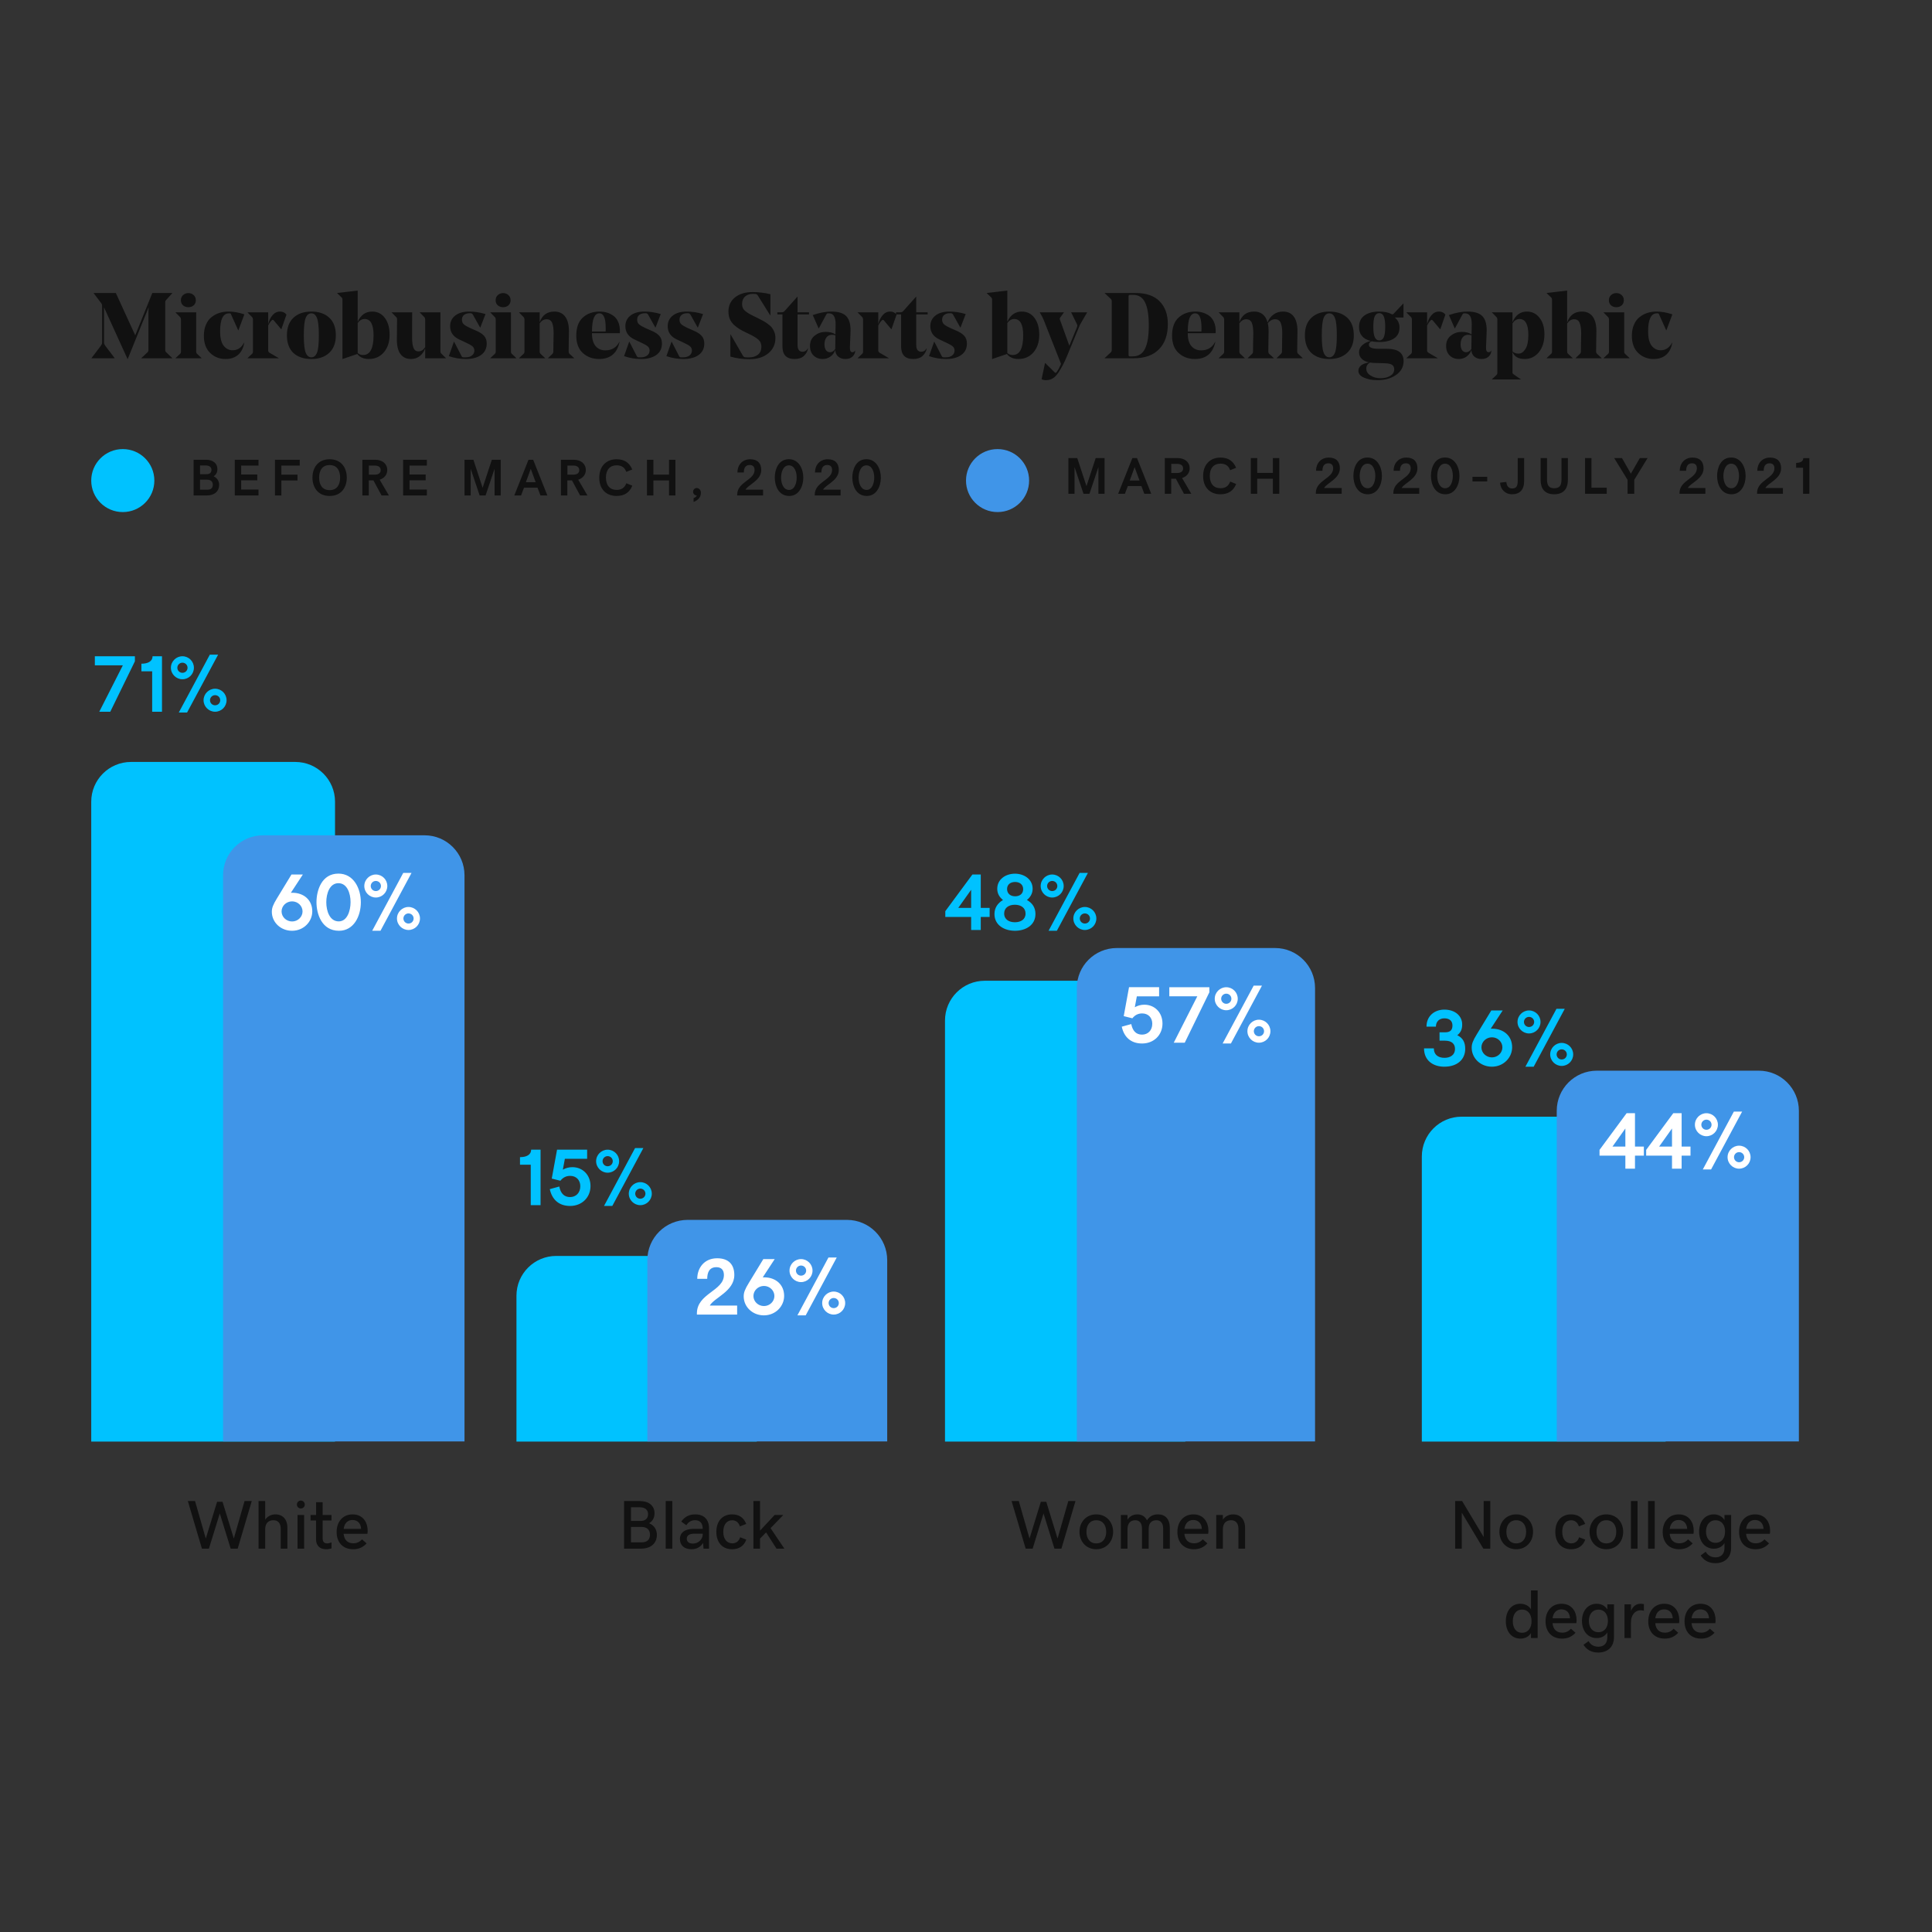 <?xml version="1.0" encoding="UTF-8"?> <svg xmlns="http://www.w3.org/2000/svg" width="735" height="735" viewBox="0 0 735 735" fill="none"><rect x="0" y="0" width="735" height="735" fill="#333333" stroke="none"/><path d="M196.479 548.434L196.479 492.937C196.479 484.578 203.255 477.801 211.614 477.801L272.785 477.801C281.144 477.801 287.92 484.578 287.92 492.937L287.92 548.434L196.479 548.434Z" fill="#00C2FF"></path><path d="M34.709 548.434L34.709 305.004C34.709 296.645 41.485 289.869 49.844 289.869L112.322 289.869C120.681 289.869 127.457 296.645 127.457 305.004L127.457 548.434L34.709 548.434Z" fill="#00C2FF"></path><path d="M359.509 548.434L359.509 388.25C359.509 379.891 366.285 373.114 374.644 373.114L435.815 373.114C444.174 373.114 450.951 379.89 450.951 388.25L450.951 548.434L359.509 548.434Z" fill="#00C2FF"></path><path d="M540.913 548.434L540.913 439.963C540.913 431.603 547.689 424.827 556.049 424.827L618.526 424.827C626.885 424.827 633.661 431.603 633.661 439.963L633.661 548.434L540.913 548.434Z" fill="#00C2FF"></path><path d="M71.463 571.052L76.815 589.155H79.478L83.613 575.763L87.761 589.155H90.424L95.776 571.052H93.036L88.952 585.314L84.663 571.346H82.589L78.287 585.314L74.203 571.052H71.463ZM98.362 571.052V589.155H100.885V581.819C100.885 579.515 102.088 578.35 104.034 578.35C105.711 578.35 106.8 579.438 106.8 581.589V589.155H109.335V581.269C109.335 577.953 107.542 576.122 104.764 576.122C103.189 576.122 101.768 576.852 100.885 578.132V571.052H98.362ZM114.456 573.881C115.288 573.881 115.954 573.215 115.954 572.383C115.954 571.564 115.288 570.873 114.456 570.873C113.611 570.873 112.945 571.564 112.945 572.383C112.945 573.215 113.611 573.881 114.456 573.881ZM113.188 576.352V589.155H115.711V576.352H113.188ZM124.071 589.386C124.865 589.386 125.697 589.219 126.119 589.053V586.761C125.684 586.953 125.057 587.158 124.455 587.158C123.405 587.158 122.739 586.659 122.739 585.174V578.439H126.107V576.352H122.739V571.5H120.256V576.352H118.143V578.439H120.23V585.545C120.23 587.977 121.626 589.386 124.071 589.386ZM134.339 589.386C136.451 589.386 138.052 588.682 139.473 587.158L137.719 585.622C136.733 586.697 135.722 587.12 134.39 587.12C132.367 587.12 130.972 585.993 130.716 583.509H139.767C139.844 583.151 139.87 582.779 139.87 582.331C139.87 579.323 138.218 576.122 134.134 576.122C130.511 576.122 128.065 578.823 128.065 582.805C128.065 586.774 130.434 589.386 134.339 589.386ZM134.096 578.26C136.055 578.26 137.284 579.566 137.373 581.653H130.741C131.036 579.374 132.354 578.26 134.096 578.26Z" fill="#111111"></path><path d="M237.418 571.052V589.155H243.87C247.647 589.155 249.901 587.094 249.901 583.906C249.901 581.87 248.812 580.244 246.93 579.502C248.313 578.67 249.004 577.389 249.004 575.699C249.004 572.767 246.789 571.052 243.409 571.052H237.418ZM243.755 578.618H240.055V573.42H243.358C245.432 573.42 246.546 574.432 246.546 576.007C246.546 577.722 245.458 578.618 243.755 578.618ZM244.024 586.774H240.055V580.897H244.126C246.085 580.897 247.276 582.011 247.276 583.804C247.276 585.788 246.137 586.774 244.024 586.774ZM253.255 589.155H255.777V571.052H253.255V589.155ZM258.671 585.506C258.671 587.926 260.348 589.386 263.088 589.386C265.008 589.386 266.481 588.566 267.479 587.004L267.646 589.155H269.745V581.448C269.745 578.068 267.838 576.122 264.509 576.122C262.217 576.122 260.527 576.98 259.17 578.862L261.116 580.257C261.871 579.015 262.998 578.337 264.406 578.337C266.237 578.337 267.338 579.361 267.338 581.627H263.946C260.489 581.627 258.671 583.087 258.671 585.506ZM263.6 587.235C262.076 587.235 261.27 586.505 261.27 585.391C261.27 584.239 262.14 583.471 264.048 583.471H267.338V583.791C267.338 585.455 265.815 587.235 263.6 587.235ZM278.503 589.386C281.217 589.386 283.086 588.08 283.918 585.711L281.575 584.828C281.153 586.262 280.065 587.145 278.631 587.145C276.441 587.145 275.161 585.404 275.161 582.741C275.161 579.886 276.595 578.362 278.541 578.362C279.975 578.362 281.025 579.207 281.486 580.692L283.893 579.758C282.932 577.3 281.089 576.122 278.528 576.122C274.803 576.122 272.524 578.759 272.524 582.767C272.524 586.735 274.751 589.386 278.503 589.386ZM298.002 576.352H294.698L289.142 582.306V571.052H286.62V589.155H289.142V585.353L291.447 582.971L295.403 589.155H298.399L293.149 581.358L298.002 576.352Z" fill="#111111"></path><path d="M384.844 571.052L390.196 589.155H392.859L396.994 575.763L401.143 589.155H403.806L409.157 571.052H406.417L402.333 585.314L398.044 571.346H395.97L391.668 585.314L387.584 571.052H384.844ZM423.471 582.754C423.471 579.041 420.898 576.122 417.07 576.122C413.241 576.122 410.668 579.041 410.668 582.754C410.668 586.467 413.241 589.386 417.07 589.386C420.898 589.386 423.471 586.467 423.471 582.754ZM420.834 582.754C420.834 585.186 419.605 587.158 417.07 587.158C414.535 587.158 413.318 585.186 413.318 582.754C413.318 580.321 414.547 578.35 417.07 578.35C419.605 578.35 420.834 580.321 420.834 582.754ZM426.416 576.352V589.155H428.938V581.819C428.938 579.515 430.065 578.35 431.883 578.35C433.521 578.35 434.456 579.438 434.456 581.589V589.155H436.991V581.653C436.991 579.348 438.182 578.35 439.936 578.35C441.562 578.35 442.509 579.438 442.509 581.589V589.155H445.044V581.269C445.044 577.901 443.303 576.122 440.538 576.122C438.719 576.122 437.375 576.788 436.351 578.388C435.634 576.916 434.341 576.122 432.702 576.122C431.114 576.122 429.796 576.826 428.938 578.132V576.352H426.416ZM454.198 589.386C456.311 589.386 457.911 588.682 459.332 587.158L457.578 585.622C456.593 586.697 455.581 587.12 454.25 587.12C452.227 587.12 450.831 585.993 450.575 583.509H459.627C459.704 583.151 459.729 582.779 459.729 582.331C459.729 579.323 458.078 576.122 453.994 576.122C450.37 576.122 447.925 578.823 447.925 582.805C447.925 586.774 450.293 589.386 454.198 589.386ZM453.955 578.26C455.914 578.26 457.143 579.566 457.233 581.653H450.601C450.895 579.374 452.214 578.26 453.955 578.26ZM462.7 576.352V589.155H465.222V581.819C465.222 579.515 466.425 578.35 468.371 578.35C470.049 578.35 471.137 579.438 471.137 581.589V589.155H473.672V581.269C473.672 577.953 471.879 576.122 469.101 576.122C467.526 576.122 466.105 576.852 465.222 578.132V576.352H462.7Z" fill="#111111"></path><path d="M553.591 571.052V589.155H556.113V575.469L564.32 589.155H566.957V571.052H564.435V584.725L556.241 571.052H553.591ZM583.23 582.754C583.23 579.041 580.657 576.122 576.829 576.122C573 576.122 570.427 579.041 570.427 582.754C570.427 586.467 573 589.386 576.829 589.386C580.657 589.386 583.23 586.467 583.23 582.754ZM580.593 582.754C580.593 585.186 579.364 587.158 576.829 587.158C574.294 587.158 573.077 585.186 573.077 582.754C573.077 580.321 574.306 578.35 576.829 578.35C579.364 578.35 580.593 580.321 580.593 582.754ZM597.672 589.386C600.386 589.386 602.255 588.08 603.088 585.711L600.745 584.828C600.322 586.262 599.234 587.145 597.8 587.145C595.611 587.145 594.33 585.404 594.33 582.741C594.33 579.886 595.764 578.362 597.71 578.362C599.144 578.362 600.194 579.207 600.655 580.692L603.062 579.758C602.102 577.3 600.258 576.122 597.698 576.122C593.972 576.122 591.693 578.759 591.693 582.767C591.693 586.735 593.921 589.386 597.672 589.386ZM617.517 582.754C617.517 579.041 614.943 576.122 611.115 576.122C607.287 576.122 604.714 579.041 604.714 582.754C604.714 586.467 607.287 589.386 611.115 589.386C614.943 589.386 617.517 586.467 617.517 582.754ZM614.879 582.754C614.879 585.186 613.65 587.158 611.115 587.158C608.58 587.158 607.364 585.186 607.364 582.754C607.364 580.321 608.593 578.35 611.115 578.35C613.65 578.35 614.879 580.321 614.879 582.754ZM620.461 589.155H622.984V571.052H620.461V589.155ZM626.991 589.155H629.513V571.052H626.991V589.155ZM638.821 589.386C640.933 589.386 642.534 588.682 643.955 587.158L642.201 585.622C641.215 586.697 640.204 587.12 638.872 587.12C636.849 587.12 635.454 585.993 635.198 583.509H644.249C644.326 583.151 644.352 582.779 644.352 582.331C644.352 579.323 642.7 576.122 638.616 576.122C634.993 576.122 632.547 578.823 632.547 582.805C632.547 586.774 634.916 589.386 638.821 589.386ZM638.578 578.26C640.537 578.26 641.766 579.566 641.855 581.653H635.223C635.518 579.374 636.836 578.26 638.578 578.26ZM656.054 588.835C656.054 591.204 654.735 592.471 652.648 592.471C650.792 592.471 649.499 591.498 648.923 590.333L646.989 591.741C648.065 593.444 649.844 594.686 652.597 594.686C656.31 594.686 658.576 592.42 658.576 588.835L658.589 576.352H656.054V578.285C655.209 576.852 653.634 576.122 652.008 576.122C648.551 576.122 646.4 578.951 646.4 582.651C646.4 586.377 648.551 589.181 652.047 589.181C653.685 589.181 655.209 588.451 656.054 587.043V588.835ZM652.661 586.94C650.305 586.94 649.025 585.058 649.025 582.651C649.025 580.257 650.305 578.362 652.661 578.362C655.03 578.362 656.272 580.232 656.272 582.651C656.272 585.084 655.03 586.94 652.661 586.94ZM667.884 589.386C669.996 589.386 671.597 588.682 673.018 587.158L671.264 585.622C670.278 586.697 669.267 587.12 667.935 587.12C665.912 587.12 664.517 585.993 664.261 583.509H673.312C673.389 583.151 673.415 582.779 673.415 582.331C673.415 579.323 671.763 576.122 667.679 576.122C664.056 576.122 661.61 578.823 661.61 582.805C661.61 586.774 663.979 589.386 667.884 589.386ZM667.641 578.26C669.599 578.26 670.829 579.566 670.918 581.653H664.286C664.581 579.374 665.899 578.26 667.641 578.26ZM584.971 605.052H582.436V612.234C581.604 610.839 580.055 610.122 578.391 610.122C574.921 610.122 572.872 612.977 572.872 616.754C572.872 620.556 574.921 623.386 578.429 623.386C580.106 623.386 581.604 622.669 582.436 621.286V623.155H584.971V605.052ZM579.044 621.158C576.675 621.158 575.523 619.238 575.523 616.754C575.523 614.283 576.675 612.35 579.044 612.35C581.412 612.35 582.654 614.257 582.654 616.754C582.654 619.263 581.412 621.158 579.044 621.158ZM594.254 623.386C596.366 623.386 597.966 622.682 599.388 621.158L597.634 619.622C596.648 620.697 595.636 621.12 594.305 621.12C592.282 621.12 590.886 619.993 590.63 617.509H599.682C599.759 617.151 599.784 616.779 599.784 616.331C599.784 613.323 598.133 610.122 594.049 610.122C590.425 610.122 587.98 612.823 587.98 616.805C587.98 620.774 590.349 623.386 594.254 623.386ZM594.01 612.26C595.969 612.26 597.198 613.566 597.288 615.653H590.656C590.95 613.374 592.269 612.26 594.01 612.26ZM611.486 622.835C611.486 625.204 610.168 626.471 608.081 626.471C606.224 626.471 604.931 625.498 604.355 624.333L602.422 625.741C603.497 627.444 605.277 628.686 608.03 628.686C611.743 628.686 614.009 626.42 614.009 622.835L614.021 610.352H611.486V612.285C610.641 610.852 609.067 610.122 607.441 610.122C603.984 610.122 601.833 612.951 601.833 616.651C601.833 620.377 603.984 623.181 607.479 623.181C609.118 623.181 610.641 622.451 611.486 621.043V622.835ZM608.094 620.94C605.738 620.94 604.458 619.058 604.458 616.651C604.458 614.257 605.738 612.362 608.094 612.362C610.462 612.362 611.704 614.232 611.704 616.651C611.704 619.084 610.462 620.94 608.094 620.94ZM618.016 610.352V623.155H620.461V617.291C620.461 614.36 622.1 612.593 624.136 612.593C624.712 612.593 625.083 612.682 625.403 612.81V610.275C625.109 610.199 624.686 610.122 624.097 610.122C622.548 610.122 621.217 611.056 620.487 612.836V610.352H618.016ZM633.328 623.386C635.441 623.386 637.041 622.682 638.462 621.158L636.708 619.622C635.723 620.697 634.711 621.12 633.38 621.12C631.357 621.12 629.961 619.993 629.705 617.509H638.757C638.834 617.151 638.859 616.779 638.859 616.331C638.859 613.323 637.208 610.122 633.124 610.122C629.5 610.122 627.055 612.823 627.055 616.805C627.055 620.774 629.424 623.386 633.328 623.386ZM633.085 612.26C635.044 612.26 636.273 613.566 636.363 615.653H629.731C630.025 613.374 631.344 612.26 633.085 612.26ZM647.13 623.386C649.243 623.386 650.843 622.682 652.264 621.158L650.51 619.622C649.524 620.697 648.513 621.12 647.181 621.12C645.158 621.12 643.763 619.993 643.507 617.509H652.559C652.635 617.151 652.661 616.779 652.661 616.331C652.661 613.323 651.009 610.122 646.925 610.122C643.302 610.122 640.857 612.823 640.857 616.805C640.857 620.774 643.225 623.386 647.13 623.386ZM646.887 612.26C648.846 612.26 650.075 613.566 650.164 615.653H643.532C643.827 613.374 645.146 612.26 646.887 612.26Z" fill="#111111"></path><path d="M46.733 253.112L37.771 270.767H41.953L51.319 251.588V249.661H36.083V253.112H46.733ZM57.891 255.382V270.767H61.625V249.661H58.04C58.04 251.543 56.352 252.499 53.798 252.499V255.382H57.891ZM68.018 271.066H71.17L82.985 249.049H79.833L68.018 271.066ZM69.392 258.414C71.812 258.414 73.769 256.458 73.769 254.038C73.769 251.618 71.812 249.661 69.392 249.661C67.017 249.661 65.016 251.618 65.016 254.038C65.016 256.458 67.017 258.414 69.392 258.414ZM69.392 255.965C68.332 255.965 67.466 255.113 67.466 254.038C67.466 252.977 68.332 252.111 69.392 252.111C70.498 252.111 71.349 252.977 71.349 254.038C71.349 255.113 70.498 255.965 69.392 255.965ZM81.82 270.767C84.24 270.767 86.196 268.81 86.196 266.391C86.196 263.971 84.24 262.014 81.82 262.014C79.445 262.014 77.443 263.971 77.443 266.391C77.443 268.81 79.445 270.767 81.82 270.767ZM81.82 268.317C80.759 268.317 79.893 267.466 79.893 266.391C79.893 265.33 80.759 264.464 81.82 264.464C82.925 264.464 83.777 265.33 83.777 266.391C83.777 267.466 82.925 268.317 81.82 268.317Z" fill="#00C2FF"></path><path d="M201.916 443.101V458.486H205.65V437.381H202.065C202.065 439.263 200.377 440.219 197.823 440.219V443.101H201.916ZM216.882 458.785C221.378 458.785 224.649 455.559 224.649 451.197C224.649 446.94 221.617 444.027 217.749 444.027C216.479 444.027 215.254 444.356 214.119 444.983L214.896 440.846H223.365V437.366H211.923L209.907 448.374L213.193 449.196C214.209 447.926 215.418 447.343 216.927 447.343C219.212 447.343 220.766 448.927 220.766 451.272C220.766 453.811 219.093 455.409 216.882 455.409C214.642 455.409 213.283 454.02 212.775 451.391L209.16 452.392C209.996 456.276 212.566 458.785 216.882 458.785ZM229.788 458.785H232.939L244.755 436.768H241.603L229.788 458.785ZM231.162 446.134C233.582 446.134 235.538 444.177 235.538 441.757C235.538 439.337 233.582 437.381 231.162 437.381C228.787 437.381 226.785 439.337 226.785 441.757C226.785 444.177 228.787 446.134 231.162 446.134ZM231.162 443.684C230.101 443.684 229.235 442.832 229.235 441.757C229.235 440.696 230.101 439.83 231.162 439.83C232.267 439.83 233.119 440.696 233.119 441.757C233.119 442.832 232.267 443.684 231.162 443.684ZM243.589 458.486C246.009 458.486 247.966 456.53 247.966 454.11C247.966 451.69 246.009 449.733 243.589 449.733C241.214 449.733 239.213 451.69 239.213 454.11C239.213 456.53 241.214 458.486 243.589 458.486ZM243.589 456.037C242.529 456.037 241.663 455.185 241.663 454.11C241.663 453.049 242.529 452.183 243.589 452.183C244.695 452.183 245.546 453.049 245.546 454.11C245.546 455.185 244.695 456.037 243.589 456.037Z" fill="#00C2FF"></path><path d="M369.457 353.799H373.116V348.84H376.492V345.39H373.116V332.693H369.935L359.628 346.645V348.84H369.457V353.799ZM364.557 345.39L369.457 338.504V345.39H364.557ZM386.126 354.098C390.129 354.098 393.923 352.022 393.923 347.705C393.923 345.36 392.803 343.553 390.667 342.388C391.967 341.357 392.848 339.938 392.848 338.101C392.848 334.501 389.607 332.38 386.126 332.38C382.631 332.38 379.39 334.471 379.39 338.131C379.39 339.878 380.181 341.297 381.571 342.388C379.629 343.538 378.329 345.3 378.329 347.735C378.329 351.992 382.093 354.098 386.126 354.098ZM386.186 340.983C384.319 340.983 383.124 339.878 383.124 338.205C383.124 336.398 384.528 335.532 386.186 335.532C387.934 335.532 389.248 336.517 389.248 338.265C389.248 339.998 387.964 340.983 386.186 340.983ZM386.096 350.857C383.886 350.857 382.019 349.796 382.019 347.526C382.019 345.39 383.736 344.195 386.096 344.195C388.427 344.195 390.159 345.39 390.159 347.556C390.159 349.796 388.322 350.857 386.096 350.857ZM398.912 354.098H402.064L413.879 332.081H410.727L398.912 354.098ZM400.286 341.447C402.706 341.447 404.663 339.49 404.663 337.07C404.663 334.65 402.706 332.693 400.286 332.693C397.912 332.693 395.91 334.65 395.91 337.07C395.91 339.49 397.912 341.447 400.286 341.447ZM400.286 338.997C399.226 338.997 398.36 338.145 398.36 337.07C398.36 336.009 399.226 335.143 400.286 335.143C401.392 335.143 402.243 336.009 402.243 337.07C402.243 338.145 401.392 338.997 400.286 338.997ZM412.714 353.799C415.134 353.799 417.09 351.843 417.09 349.423C417.09 347.003 415.134 345.046 412.714 345.046C410.339 345.046 408.337 347.003 408.337 349.423C408.337 351.843 410.339 353.799 412.714 353.799ZM412.714 351.35C411.653 351.35 410.787 350.498 410.787 349.423C410.787 348.362 411.653 347.496 412.714 347.496C413.819 347.496 414.671 348.362 414.671 349.423C414.671 350.498 413.819 351.35 412.714 351.35Z" fill="#00C2FF"></path><path d="M549.442 405.81C554.431 405.81 557.418 403.047 557.418 399.014C557.418 396.475 556.477 394.832 554.401 393.846C555.73 392.771 556.268 391.546 556.268 389.753C556.268 386.512 553.595 384.092 549.472 384.092C545.827 384.092 542.691 386.437 542.691 390.575H546.26C546.29 388.603 547.575 387.408 549.502 387.408C551.294 387.408 552.564 388.289 552.564 390.127C552.564 391.889 551.698 392.726 549.786 392.726H547.65V395.907H549.711C552.25 395.907 553.535 397.087 553.535 399.059C553.535 401.359 551.727 402.435 549.547 402.435C547.022 402.435 545.484 401.165 545.484 398.85H541.75C541.75 403.525 545.29 405.81 549.442 405.81ZM567.56 405.81C572.027 405.81 575.268 402.33 575.268 398.417C575.268 394.1 572.042 391.352 567.71 391.352H567.127L571.683 384.406H567.351L561.825 393.488C560.331 395.922 559.883 397.132 559.883 398.581C559.883 402.614 563.274 405.81 567.56 405.81ZM567.59 402.27C565.395 402.27 563.587 400.553 563.587 398.447C563.587 396.34 565.395 394.623 567.59 394.623C569.756 394.623 571.564 396.34 571.564 398.447C571.564 400.553 569.756 402.27 567.59 402.27ZM580.317 405.81H583.468L595.283 383.793H592.132L580.317 405.81ZM581.691 393.159C584.111 393.159 586.067 391.202 586.067 388.782C586.067 386.363 584.111 384.406 581.691 384.406C579.316 384.406 577.314 386.363 577.314 388.782C577.314 391.202 579.316 393.159 581.691 393.159ZM581.691 390.709C580.63 390.709 579.764 389.858 579.764 388.782C579.764 387.722 580.63 386.856 581.691 386.856C582.796 386.856 583.648 387.722 583.648 388.782C583.648 389.858 582.796 390.709 581.691 390.709ZM594.118 405.512C596.538 405.512 598.495 403.555 598.495 401.135C598.495 398.715 596.538 396.759 594.118 396.759C591.743 396.759 589.742 398.715 589.742 401.135C589.742 403.555 591.743 405.512 594.118 405.512ZM594.118 403.062C593.058 403.062 592.191 402.211 592.191 401.135C592.191 400.075 593.058 399.208 594.118 399.208C595.224 399.208 596.075 400.075 596.075 401.135C596.075 402.211 595.224 403.062 594.118 403.062Z" fill="#00C2FF"></path><path d="M84.86 548.363L84.86 332.981C84.86 324.584 91.667 317.777 100.064 317.777L161.509 317.777C169.906 317.777 176.713 324.584 176.713 332.981L176.713 548.363L84.86 548.363Z" fill="#4095E8"></path><path d="M111.095 354.098C115.561 354.098 118.802 350.618 118.802 346.704C118.802 342.388 115.576 339.639 111.244 339.639H110.661L115.217 332.693H110.885L105.359 341.775C103.865 344.21 103.417 345.42 103.417 346.869C103.417 350.902 106.808 354.098 111.095 354.098ZM111.124 350.558C108.929 350.558 107.121 348.84 107.121 346.734C107.121 344.628 108.929 342.91 111.124 342.91C113.29 342.91 115.098 344.628 115.098 346.734C115.098 348.84 113.29 350.558 111.124 350.558ZM128.959 354.098C134.62 354.098 137.279 348.512 137.279 343.269C137.279 338.011 134.56 332.35 128.75 332.35C122.357 332.35 120.4 338.743 120.4 343.239C120.4 347.705 122.417 354.098 128.959 354.098ZM128.869 350.528C125.449 350.528 124.134 346.615 124.134 343.239C124.134 339.848 125.449 335.995 128.75 335.995C132.051 335.995 133.365 339.818 133.365 343.209C133.365 346.525 132.081 350.528 128.869 350.528ZM141.596 354.098H144.747L156.562 332.081H153.411L141.596 354.098ZM142.97 341.447C145.39 341.447 147.346 339.49 147.346 337.07C147.346 334.65 145.39 332.693 142.97 332.693C140.595 332.693 138.593 334.65 138.593 337.07C138.593 339.49 140.595 341.447 142.97 341.447ZM142.97 338.997C141.909 338.997 141.043 338.145 141.043 337.07C141.043 336.009 141.909 335.143 142.97 335.143C144.075 335.143 144.927 336.009 144.927 337.07C144.927 338.145 144.075 338.997 142.97 338.997ZM155.397 353.799C157.817 353.799 159.774 351.843 159.774 349.423C159.774 347.003 157.817 345.046 155.397 345.046C153.022 345.046 151.021 347.003 151.021 349.423C151.021 351.843 153.022 353.799 155.397 353.799ZM155.397 351.35C154.337 351.35 153.47 350.498 153.47 349.423C153.47 348.362 154.337 347.496 155.397 347.496C156.503 347.496 157.354 348.362 157.354 349.423C157.354 350.498 156.503 351.35 155.397 351.35Z" fill="white"></path><path d="M246.273 548.362L246.273 479.41C246.273 470.947 253.134 464.087 261.596 464.087L322.202 464.087C330.664 464.087 337.524 470.947 337.524 479.41L337.524 548.362L246.273 548.362Z" fill="#4095E8"></path><path d="M265.123 500.109H280.433V496.688H270.022C271.695 493.671 279.358 491.266 279.358 485.053C279.358 481.079 277.192 478.689 272.83 478.689C267.976 478.689 265.257 482.304 265.257 486.516H269.051C269.051 484.246 269.753 482.08 272.546 482.08C274.563 482.08 275.399 483.305 275.399 485.053C275.399 491.147 265.123 492.013 265.123 499.676V500.109ZM290.605 500.408C295.071 500.408 298.313 496.927 298.313 493.014C298.313 488.697 295.086 485.949 290.755 485.949H290.172L294.728 479.003H290.396L284.869 488.085C283.376 490.519 282.928 491.729 282.928 493.178C282.928 497.211 286.318 500.408 290.605 500.408ZM290.635 496.868C288.439 496.868 286.632 495.15 286.632 493.044C286.632 490.938 288.439 489.22 290.635 489.22C292.801 489.22 294.608 490.938 294.608 493.044C294.608 495.15 292.801 496.868 290.635 496.868ZM303.361 500.408H306.513L318.328 478.391H315.176L303.361 500.408ZM304.735 487.756C307.155 487.756 309.112 485.799 309.112 483.38C309.112 480.96 307.155 479.003 304.735 479.003C302.361 479.003 300.359 480.96 300.359 483.38C300.359 485.799 302.361 487.756 304.735 487.756ZM304.735 485.306C303.675 485.306 302.809 484.455 302.809 483.38C302.809 482.319 303.675 481.453 304.735 481.453C305.841 481.453 306.692 482.319 306.692 483.38C306.692 484.455 305.841 485.306 304.735 485.306ZM317.163 500.109C319.583 500.109 321.539 498.152 321.539 495.732C321.539 493.313 319.583 491.356 317.163 491.356C314.788 491.356 312.786 493.313 312.786 495.732C312.786 498.152 314.788 500.109 317.163 500.109ZM317.163 497.659C316.102 497.659 315.236 496.808 315.236 495.732C315.236 494.672 316.102 493.806 317.163 493.806C318.268 493.806 319.12 494.672 319.12 495.732C319.12 496.808 318.268 497.659 317.163 497.659Z" fill="white"></path><path d="M409.659 548.362L409.659 375.88C409.659 367.475 416.473 360.661 424.878 360.661L485.073 360.661C493.478 360.661 500.292 367.475 500.292 375.88L500.292 548.362L409.659 548.362Z" fill="#4095E8"></path><path d="M434.481 396.982C438.977 396.982 442.248 393.755 442.248 389.394C442.248 385.137 439.216 382.224 435.348 382.224C434.078 382.224 432.853 382.553 431.718 383.18L432.495 379.043H440.964V375.562H429.522L427.506 386.571L430.792 387.392C431.808 386.123 433.017 385.54 434.526 385.54C436.811 385.54 438.365 387.123 438.365 389.469C438.365 392.008 436.692 393.606 434.481 393.606C432.241 393.606 430.882 392.217 430.374 389.588L426.759 390.589C427.595 394.472 430.165 396.982 434.481 396.982ZM455.498 379.028L446.535 396.683H450.718L460.083 377.504V375.577H444.848V379.028H455.498ZM465.132 396.982H468.283L480.099 374.965H476.947L465.132 396.982ZM466.506 384.33C468.926 384.33 470.883 382.374 470.883 379.954C470.883 377.534 468.926 375.577 466.506 375.577C464.131 375.577 462.129 377.534 462.129 379.954C462.129 382.374 464.131 384.33 466.506 384.33ZM466.506 381.881C465.445 381.881 464.579 381.029 464.579 379.954C464.579 378.893 465.445 378.027 466.506 378.027C467.611 378.027 468.463 378.893 468.463 379.954C468.463 381.029 467.611 381.881 466.506 381.881ZM478.933 396.683C481.353 396.683 483.31 394.726 483.31 392.307C483.31 389.887 481.353 387.93 478.933 387.93C476.559 387.93 474.557 389.887 474.557 392.307C474.557 394.726 476.559 396.683 478.933 396.683ZM478.933 394.233C477.873 394.233 477.007 393.382 477.007 392.307C477.007 391.246 477.873 390.38 478.933 390.38C480.039 390.38 480.89 391.246 480.89 392.307C480.89 393.382 480.039 394.233 478.933 394.233Z" fill="white"></path><path d="M592.24 548.359L592.24 422.572C592.24 414.152 599.066 407.325 607.487 407.325L669.108 407.325C677.529 407.325 684.355 414.152 684.355 422.572L684.355 548.359L592.24 548.359Z" fill="#4095E8"></path><path d="M618.345 444.609H622.005V439.65H625.38V436.199H622.005V423.503H618.823L608.517 437.454V439.65H618.345V444.609ZM613.446 436.199L618.345 429.314V436.199H613.446ZM636.09 444.609H639.75V439.65H643.126V436.199H639.75V423.503H636.568L626.262 437.454V439.65H636.09V444.609ZM631.191 436.199L636.09 429.314V436.199H631.191ZM647.801 444.908H650.952L662.768 422.891H659.616L647.801 444.908ZM649.175 432.256C651.595 432.256 653.551 430.299 653.551 427.88C653.551 425.46 651.595 423.503 649.175 423.503C646.8 423.503 644.798 425.46 644.798 427.88C644.798 430.299 646.8 432.256 649.175 432.256ZM649.175 429.806C648.114 429.806 647.248 428.955 647.248 427.88C647.248 426.819 648.114 425.953 649.175 425.953C650.28 425.953 651.132 426.819 651.132 427.88C651.132 428.955 650.28 429.806 649.175 429.806ZM661.602 444.609C664.022 444.609 665.979 442.652 665.979 440.232C665.979 437.813 664.022 435.856 661.602 435.856C659.227 435.856 657.226 437.813 657.226 440.232C657.226 442.652 659.227 444.609 661.602 444.609ZM661.602 442.159C660.542 442.159 659.676 441.308 659.676 440.232C659.676 439.172 660.542 438.306 661.602 438.306C662.708 438.306 663.559 439.172 663.559 440.232C663.559 441.308 662.708 442.159 661.602 442.159Z" fill="white"></path><path d="M62.856 133.151C62.856 133.504 62.974 133.786 63.209 133.998L65.54 136.223V136.294H53.78V136.223L56.146 133.998C56.358 133.786 56.464 133.504 56.464 133.151V118.954C56.464 118.247 56.499 117.541 56.57 116.835L48.588 136.576H48.518L40.254 118.424C39.901 117.694 39.677 117.176 39.583 116.87V130.361C39.583 130.714 39.736 131.102 40.042 131.526L43.609 136.223V136.294H34.815V136.223L38.382 131.526C38.688 131.102 38.841 130.714 38.841 130.361V116.376C38.841 115.952 38.735 115.61 38.523 115.351L35.627 111.537V111.467H44.068L51.449 127.571L57.947 111.467H65.54V111.537L63.209 114.115C62.974 114.351 62.856 114.645 62.856 114.998V133.151ZM71.638 116.87C70.861 116.87 70.19 116.635 69.625 116.164C69.084 115.669 68.813 115.034 68.813 114.257C68.813 113.433 69.084 112.773 69.625 112.279C70.19 111.761 70.861 111.502 71.638 111.502C72.462 111.502 73.145 111.761 73.686 112.279C74.228 112.773 74.499 113.433 74.499 114.257C74.499 115.034 74.228 115.669 73.686 116.164C73.145 116.635 72.462 116.87 71.638 116.87ZM66.8 118.812H74.64V133.751C74.64 134.128 74.746 134.41 74.958 134.599L76.688 136.223V136.294H66.8V136.223L68.53 134.599C68.742 134.41 68.848 134.128 68.848 133.751V121.532C68.848 121.179 68.742 120.884 68.53 120.649L66.8 118.883V118.812ZM85.789 136.576C83.505 136.576 81.563 135.811 79.962 134.281C78.361 132.751 77.56 130.573 77.56 127.747C77.56 126.123 77.831 124.698 78.372 123.474C78.914 122.226 79.644 121.261 80.562 120.578C81.48 119.872 82.469 119.354 83.529 119.024C84.612 118.695 85.754 118.53 86.954 118.53C88.838 118.53 90.839 118.883 92.958 119.589L90.698 125.664H90.627L87.908 119.625C87.837 119.436 87.766 119.319 87.696 119.272C87.625 119.224 87.484 119.201 87.272 119.201H87.096C84.859 119.201 83.74 121.485 83.74 126.052C83.74 128.548 84.188 130.373 85.082 131.526C86.001 132.68 87.143 133.257 88.508 133.257C90.392 133.257 91.84 132.291 92.852 130.361H92.923C92.617 132.315 91.851 133.845 90.627 134.952C89.403 136.035 87.79 136.576 85.789 136.576ZM108.981 119.695L107.039 125.24H106.968L104.178 121.92C103.966 121.661 103.754 121.602 103.542 121.744C103.095 122.073 102.589 122.756 102.024 123.792V133.327C102.024 133.681 102.2 133.975 102.554 134.21L106.015 136.223V136.294H94.184V136.223L95.914 134.599C96.126 134.41 96.232 134.128 96.232 133.751V121.532C96.232 121.179 96.126 120.884 95.914 120.649L94.184 118.883V118.812H102.024V123.333C102.353 121.944 102.907 120.802 103.684 119.907C104.461 118.989 105.426 118.53 106.58 118.53C107.592 118.53 108.392 118.918 108.981 119.695ZM120.596 121.002C120.125 119.801 119.407 119.201 118.441 119.201C117.476 119.201 116.758 119.79 116.287 120.967C115.816 122.12 115.581 124.31 115.581 127.536C115.581 130.738 115.816 132.939 116.287 134.14C116.758 135.34 117.476 135.941 118.441 135.941C119.407 135.941 120.125 135.352 120.596 134.175C121.067 132.998 121.302 130.796 121.302 127.571C121.302 124.369 121.067 122.179 120.596 121.002ZM118.441 136.576C115.569 136.576 113.297 135.811 111.625 134.281C109.977 132.727 109.153 130.479 109.153 127.536C109.153 124.64 109.989 122.415 111.661 120.861C113.332 119.307 115.593 118.53 118.441 118.53C121.314 118.53 123.586 119.307 125.257 120.861C126.929 122.391 127.765 124.628 127.765 127.571C127.765 130.467 126.917 132.692 125.222 134.246C123.55 135.8 121.29 136.576 118.441 136.576ZM136.074 110.548V122.415C137.252 119.825 139.088 118.53 141.584 118.53C143.608 118.53 145.221 119.342 146.422 120.967C147.623 122.568 148.223 124.71 148.223 127.394C148.223 130.102 147.493 132.315 146.034 134.034C144.574 135.729 142.667 136.576 140.312 136.576C138.358 136.576 136.898 135.941 135.933 134.669L130.353 136.576H130.283V114.045C130.283 113.668 130.177 113.374 129.965 113.162L128.269 111.537V111.467L136.074 110.548ZM138.723 121.355C137.687 121.355 136.804 121.861 136.074 122.874V134.281C136.592 134.799 137.275 135.058 138.123 135.058C140.783 135.058 142.113 132.562 142.113 127.571C142.113 123.427 140.983 121.355 138.723 121.355ZM167.546 118.812V133.61C167.546 134.01 167.652 134.304 167.864 134.493L169.63 136.223V136.294H161.754V132.515C161.307 133.763 160.613 134.752 159.671 135.482C158.729 136.212 157.622 136.576 156.351 136.576C154.609 136.576 153.279 135.953 152.36 134.705C151.442 133.457 150.983 131.632 150.983 129.231C150.983 127.889 151.007 125.311 151.054 121.496C151.054 121.143 150.948 120.861 150.736 120.649L149.005 118.883V118.812H156.81L156.775 123.474C156.775 126.582 156.775 128.23 156.775 128.418C156.775 130.137 156.951 131.444 157.305 132.339C157.658 133.233 158.293 133.681 159.212 133.681C160.177 133.681 161.025 133.151 161.754 132.091V121.532C161.754 121.179 161.648 120.884 161.437 120.649L159.706 118.883V118.812H167.546ZM180.462 133.363C180.462 132.68 180.215 132.138 179.721 131.738C179.25 131.338 178.367 130.843 177.072 130.255L174.67 129.125C172.387 128.042 171.245 126.37 171.245 124.11C171.245 122.415 171.892 121.061 173.187 120.049C174.482 119.036 176.248 118.53 178.485 118.53C180.557 118.53 182.628 118.848 184.7 119.483L182.723 124.604H182.652L179.897 119.695C179.685 119.342 179.415 119.166 179.085 119.166H178.591C177.767 119.166 177.084 119.378 176.542 119.801C176.001 120.225 175.73 120.837 175.73 121.638C175.73 122.368 175.977 122.956 176.472 123.404C176.99 123.851 177.825 124.334 178.979 124.852L181.239 125.84C182.511 126.382 183.476 127.018 184.135 127.747C184.818 128.477 185.159 129.466 185.159 130.714C185.159 132.574 184.441 134.022 183.005 135.058C181.569 136.07 179.65 136.576 177.249 136.576C174.988 136.576 172.822 136.212 170.75 135.482L172.693 130.008H172.763L175.589 135.482C175.73 135.788 175.977 135.941 176.33 135.941H177.143C178.155 135.941 178.956 135.705 179.544 135.234C180.156 134.764 180.462 134.14 180.462 133.363ZM191.382 116.87C190.605 116.87 189.934 116.635 189.369 116.164C188.827 115.669 188.557 115.034 188.557 114.257C188.557 113.433 188.827 112.773 189.369 112.279C189.934 111.761 190.605 111.502 191.382 111.502C192.206 111.502 192.889 111.761 193.43 112.279C193.972 112.773 194.243 113.433 194.243 114.257C194.243 115.034 193.972 115.669 193.43 116.164C192.889 116.635 192.206 116.87 191.382 116.87ZM186.544 118.812H194.384V133.751C194.384 134.128 194.49 134.41 194.702 134.599L196.432 136.223V136.294H186.544V136.223L188.274 134.599C188.486 134.41 188.592 134.128 188.592 133.751V121.532C188.592 121.179 188.486 120.884 188.274 120.649L186.544 118.883V118.812ZM216.441 125.982C216.441 126.829 216.418 128.242 216.371 130.22C216.347 132.174 216.335 133.351 216.335 133.751C216.335 134.104 216.441 134.387 216.653 134.599L218.419 136.223V136.294H208.495V136.223L210.19 134.599C210.402 134.387 210.508 134.116 210.508 133.786C210.508 133.716 210.52 132.703 210.543 130.749C210.591 128.772 210.614 127.453 210.614 126.794C210.614 125.028 210.426 123.698 210.049 122.803C209.672 121.908 208.966 121.461 207.93 121.461C206.894 121.461 206.023 121.979 205.317 123.015V133.751C205.317 134.128 205.423 134.41 205.634 134.599L207.365 136.223V136.294H197.476V136.223L199.207 134.599C199.419 134.41 199.525 134.128 199.525 133.751V121.532C199.525 121.179 199.419 120.884 199.207 120.649L197.476 118.883V118.812H205.317V122.556C206.282 119.872 208.154 118.53 210.932 118.53C212.698 118.53 214.051 119.166 214.993 120.437C215.959 121.708 216.441 123.557 216.441 125.982ZM235.803 126.759H225.208V126.829C225.208 128.995 225.679 130.62 226.621 131.703C227.562 132.762 228.775 133.292 230.258 133.292C232.754 133.292 234.543 132.209 235.626 130.043H235.697C234.802 134.399 232.201 136.576 227.892 136.576C225.467 136.576 223.419 135.823 221.747 134.316C220.075 132.809 219.239 130.596 219.239 127.677C219.239 124.593 220.075 122.297 221.747 120.79C223.419 119.283 225.538 118.53 228.104 118.53C229.093 118.53 230.023 118.659 230.894 118.918C231.765 119.177 232.577 119.578 233.331 120.119C234.108 120.661 234.72 121.438 235.167 122.45C235.614 123.439 235.838 124.616 235.838 125.982C235.838 126.217 235.826 126.476 235.803 126.759ZM228.033 119.201C227.115 119.201 226.42 119.742 225.95 120.825C225.479 121.885 225.231 123.651 225.208 126.123H230.399C230.423 125.817 230.435 125.464 230.435 125.063C230.435 122.874 230.223 121.355 229.799 120.508C229.399 119.636 228.81 119.201 228.033 119.201ZM247.128 133.363C247.128 132.68 246.881 132.138 246.387 131.738C245.916 131.338 245.033 130.843 243.738 130.255L241.337 129.125C239.053 128.042 237.911 126.37 237.911 124.11C237.911 122.415 238.558 121.061 239.853 120.049C241.148 119.036 242.914 118.53 245.151 118.53C247.223 118.53 249.295 118.848 251.366 119.483L249.389 124.604H249.318L246.563 119.695C246.352 119.342 246.081 119.166 245.751 119.166H245.257C244.433 119.166 243.75 119.378 243.208 119.801C242.667 120.225 242.396 120.837 242.396 121.638C242.396 122.368 242.643 122.956 243.138 123.404C243.656 123.851 244.492 124.334 245.645 124.852L247.905 125.84C249.177 126.382 250.142 127.018 250.801 127.747C251.484 128.477 251.826 129.466 251.826 130.714C251.826 132.574 251.107 134.022 249.671 135.058C248.235 136.07 246.316 136.576 243.915 136.576C241.654 136.576 239.488 136.212 237.417 135.482L239.359 130.008H239.43L242.255 135.482C242.396 135.788 242.643 135.941 242.996 135.941H243.809C244.821 135.941 245.622 135.705 246.21 135.234C246.822 134.764 247.128 134.14 247.128 133.363ZM263.235 133.363C263.235 132.68 262.987 132.138 262.493 131.738C262.022 131.338 261.139 130.843 259.844 130.255L257.443 129.125C255.159 128.042 254.017 126.37 254.017 124.11C254.017 122.415 254.665 121.061 255.959 120.049C257.254 119.036 259.02 118.53 261.257 118.53C263.329 118.53 265.401 118.848 267.473 119.483L265.495 124.604H265.424L262.67 119.695C262.458 119.342 262.187 119.166 261.857 119.166H261.363C260.539 119.166 259.856 119.378 259.314 119.801C258.773 120.225 258.502 120.837 258.502 121.638C258.502 122.368 258.749 122.956 259.244 123.404C259.762 123.851 260.598 124.334 261.751 124.852L264.012 125.84C265.283 126.382 266.248 127.018 266.907 127.747C267.59 128.477 267.932 129.466 267.932 130.714C267.932 132.574 267.214 134.022 265.777 135.058C264.341 136.07 262.422 136.576 260.021 136.576C257.761 136.576 255.595 136.212 253.523 135.482L255.465 130.008H255.536L258.361 135.482C258.502 135.788 258.749 135.941 259.103 135.941H259.915C260.927 135.941 261.728 135.705 262.316 135.234C262.928 134.764 263.235 134.14 263.235 133.363ZM294.995 128.595C294.995 130.997 294.089 132.939 292.276 134.422C290.463 135.905 288.073 136.647 285.107 136.647C282.54 136.647 280.127 136.317 277.867 135.658V127.218H277.937L282.599 135.27C282.811 135.646 283.07 135.858 283.376 135.905C283.729 135.953 284.224 135.976 284.859 135.976C286.319 135.976 287.485 135.623 288.356 134.917C289.227 134.21 289.662 133.21 289.662 131.915C289.662 130.808 289.297 129.925 288.568 129.266C287.838 128.583 286.578 127.818 284.789 126.97L283.694 126.441C282.752 125.993 281.952 125.57 281.292 125.169C280.633 124.746 279.95 124.228 279.244 123.615C278.561 122.98 278.032 122.238 277.655 121.391C277.302 120.519 277.125 119.554 277.125 118.495C277.125 116.258 277.961 114.469 279.633 113.127C281.304 111.785 283.529 111.114 286.307 111.114C288.591 111.114 290.851 111.384 293.088 111.926V119.978H293.017L288.25 112.35C288.061 112.067 287.826 111.902 287.543 111.855C287.284 111.808 286.943 111.785 286.519 111.785C285.248 111.785 284.224 112.126 283.447 112.809C282.693 113.491 282.317 114.445 282.317 115.669C282.317 116.705 282.658 117.541 283.341 118.177C284.047 118.812 285.201 119.519 286.802 120.296L288.108 120.931C289.027 121.379 289.757 121.755 290.298 122.062C290.84 122.344 291.44 122.733 292.099 123.227C292.782 123.698 293.3 124.169 293.653 124.64C294.03 125.11 294.348 125.687 294.607 126.37C294.866 127.053 294.995 127.795 294.995 128.595ZM307.764 118.812V119.625H303.42V131.314C303.42 132.115 303.585 132.739 303.915 133.186C304.245 133.61 304.704 133.822 305.292 133.822C306.187 133.822 306.87 133.386 307.341 132.515L307.411 132.55C307.199 133.681 306.67 134.634 305.822 135.411C304.998 136.188 303.809 136.576 302.255 136.576C299.194 136.576 297.664 134.964 297.664 131.738V119.625H295.722V118.812H297.311C297.805 118.812 298.17 118.683 298.406 118.424L303.35 112.879H303.42V118.812H307.764ZM323.582 125.664C323.582 125.805 323.57 126.052 323.547 126.405C323.547 126.735 323.547 126.912 323.547 126.935L323.335 131.95C323.264 133.316 323.582 133.998 324.288 133.998C324.736 133.998 325.065 133.786 325.277 133.363H325.348C325.348 133.834 325.254 134.257 325.065 134.634C324.43 135.929 323.276 136.576 321.604 136.576C320.545 136.576 319.65 136.282 318.92 135.694C318.191 135.081 317.802 134.234 317.755 133.151C317.402 134.187 316.79 135.023 315.919 135.658C315.071 136.27 314.082 136.576 312.952 136.576C311.586 136.576 310.445 136.141 309.526 135.27C308.608 134.375 308.149 133.151 308.149 131.597C308.149 129.949 308.738 128.654 309.915 127.712C311.116 126.747 312.505 126.264 314.082 126.264C315.683 126.264 316.931 126.582 317.826 127.218L317.896 123.439V123.262C317.896 120.555 317.037 119.201 315.318 119.201C314.965 119.201 314.741 119.224 314.647 119.272C314.577 119.319 314.482 119.436 314.365 119.625L311.504 124.922H311.433L309.208 119.872C311.704 118.977 314.082 118.53 316.342 118.53C318.838 118.53 320.663 119.071 321.816 120.154C322.994 121.261 323.582 123.097 323.582 125.664ZM316.519 127.359C315.624 127.359 314.918 127.7 314.4 128.383C313.906 129.066 313.658 129.937 313.658 130.997C313.658 131.938 313.847 132.68 314.223 133.221C314.624 133.739 315.13 133.998 315.742 133.998C316.542 133.998 317.213 133.586 317.755 132.762V132.727L317.826 127.571C317.402 127.43 316.966 127.359 316.519 127.359ZM341.088 119.695L339.146 125.24H339.075L336.285 121.92C336.073 121.661 335.861 121.602 335.65 121.744C335.202 122.073 334.696 122.756 334.131 123.792V133.327C334.131 133.681 334.308 133.975 334.661 134.21L338.122 136.223V136.294H326.291V136.223L328.021 134.599C328.233 134.41 328.339 134.128 328.339 133.751V121.532C328.339 121.179 328.233 120.884 328.021 120.649L326.291 118.883V118.812H334.131V123.333C334.461 121.944 335.014 120.802 335.791 119.907C336.568 118.989 337.533 118.53 338.687 118.53C339.699 118.53 340.5 118.918 341.088 119.695ZM352.91 118.812V119.625H348.566V131.314C348.566 132.115 348.731 132.739 349.06 133.186C349.39 133.61 349.849 133.822 350.438 133.822C351.332 133.822 352.015 133.386 352.486 132.515L352.557 132.55C352.345 133.681 351.815 134.634 350.967 135.411C350.143 136.188 348.954 136.576 347.4 136.576C344.34 136.576 342.809 134.964 342.809 131.738V119.625H340.867V118.812H342.456C342.951 118.812 343.316 118.683 343.551 118.424L348.495 112.879H348.566V118.812H352.91ZM363.148 133.363C363.148 132.68 362.9 132.138 362.406 131.738C361.935 131.338 361.052 130.843 359.757 130.255L357.356 129.125C355.072 128.042 353.93 126.37 353.93 124.11C353.93 122.415 354.578 121.061 355.872 120.049C357.167 119.036 358.933 118.53 361.17 118.53C363.242 118.53 365.314 118.848 367.386 119.483L365.408 124.604H365.337L362.583 119.695C362.371 119.342 362.1 119.166 361.77 119.166H361.276C360.452 119.166 359.769 119.378 359.227 119.801C358.686 120.225 358.415 120.837 358.415 121.638C358.415 122.368 358.662 122.956 359.157 123.404C359.675 123.851 360.511 124.334 361.664 124.852L363.925 125.84C365.196 126.382 366.161 127.018 366.82 127.747C367.503 128.477 367.845 129.466 367.845 130.714C367.845 132.574 367.127 134.022 365.69 135.058C364.254 136.07 362.335 136.576 359.934 136.576C357.674 136.576 355.508 136.212 353.436 135.482L355.378 130.008H355.449L358.274 135.482C358.415 135.788 358.662 135.941 359.016 135.941H359.828C360.84 135.941 361.641 135.705 362.229 135.234C362.841 134.764 363.148 134.14 363.148 133.363ZM383.218 110.548V122.415C384.396 119.825 386.232 118.53 388.728 118.53C390.753 118.53 392.365 119.342 393.566 120.967C394.767 122.568 395.367 124.71 395.367 127.394C395.367 130.102 394.637 132.315 393.178 134.034C391.718 135.729 389.811 136.576 387.456 136.576C385.502 136.576 384.042 135.941 383.077 134.669L377.497 136.576H377.427V114.045C377.427 113.668 377.321 113.374 377.109 113.162L375.414 111.537V111.467L383.218 110.548ZM385.867 121.355C384.831 121.355 383.948 121.861 383.218 122.874V134.281C383.736 134.799 384.419 135.058 385.267 135.058C387.927 135.058 389.258 132.562 389.258 127.571C389.258 123.427 388.127 121.355 385.867 121.355ZM410.384 124.675L405.864 135.623C404.946 137.813 403.933 139.767 402.827 141.485C402.097 142.616 401.355 143.416 400.602 143.887C399.872 144.381 398.977 144.629 397.918 144.629C397.353 144.629 396.799 144.511 396.258 144.275L397.565 138.095H397.635L401.131 141.556C401.32 141.744 401.461 141.839 401.555 141.839C401.72 141.839 401.897 141.697 402.085 141.415C402.556 140.756 403.003 139.943 403.427 138.978L403.639 138.413L397.07 121.744C396.952 121.438 396.776 121.049 396.54 120.578L395.587 118.883V118.812H404.734V118.883L403.321 120.825C403.156 121.061 403.133 121.332 403.25 121.638L406.817 131.526L409.678 124.569C409.796 124.263 409.855 124.051 409.855 123.933C409.878 123.792 409.819 123.568 409.678 123.262L407.524 118.883V118.812H413.563V118.883L411.267 122.838C410.961 123.333 410.667 123.945 410.384 124.675ZM420.268 136.294V136.223L422.634 133.998C422.846 133.786 422.952 133.504 422.952 133.151V114.61C422.952 114.257 422.846 113.974 422.634 113.762L420.268 111.537V111.467H432.063C436.066 111.467 439.103 112.526 441.175 114.645C443.247 116.741 444.283 119.636 444.283 123.333C444.283 127.43 443.152 130.62 440.892 132.904C438.656 135.164 435.489 136.294 431.392 136.294H420.268ZM430.085 135.588H430.827C433.064 135.588 434.653 134.622 435.595 132.692C436.56 130.738 437.043 127.783 437.043 123.827C437.043 119.919 436.572 117 435.63 115.069C434.712 113.138 433.193 112.173 431.074 112.173H429.944C429.685 112.173 429.52 112.22 429.45 112.314C429.379 112.385 429.344 112.561 429.344 112.844V134.881C429.344 135.211 429.379 135.411 429.45 135.482C429.544 135.552 429.756 135.588 430.085 135.588ZM462.461 126.759H451.866V126.829C451.866 128.995 452.337 130.62 453.279 131.703C454.22 132.762 455.433 133.292 456.916 133.292C459.412 133.292 461.201 132.209 462.284 130.043H462.355C461.46 134.399 458.858 136.576 454.55 136.576C452.125 136.576 450.077 135.823 448.405 134.316C446.733 132.809 445.897 130.596 445.897 127.677C445.897 124.593 446.733 122.297 448.405 120.79C450.077 119.283 452.196 118.53 454.762 118.53C455.751 118.53 456.681 118.659 457.552 118.918C458.423 119.177 459.235 119.578 459.989 120.119C460.766 120.661 461.378 121.438 461.825 122.45C462.272 123.439 462.496 124.616 462.496 125.982C462.496 126.217 462.484 126.476 462.461 126.759ZM454.691 119.201C453.773 119.201 453.078 119.742 452.608 120.825C452.137 121.885 451.889 123.651 451.866 126.123H457.057C457.081 125.817 457.093 125.464 457.093 125.063C457.093 122.874 456.881 121.355 456.457 120.508C456.057 119.636 455.468 119.201 454.691 119.201ZM493.606 125.982C493.606 126.9 493.583 128.324 493.536 130.255C493.512 132.185 493.5 133.351 493.5 133.751C493.5 134.104 493.618 134.387 493.853 134.599L495.584 136.223V136.294H485.695V136.223L487.355 134.599C487.591 134.363 487.708 134.093 487.708 133.786C487.708 133.692 487.72 132.668 487.744 130.714C487.791 128.76 487.814 127.453 487.814 126.794C487.814 125.028 487.614 123.698 487.214 122.803C486.837 121.908 486.131 121.461 485.095 121.461C484.012 121.461 483.082 121.967 482.305 122.98C482.517 123.851 482.623 124.852 482.623 125.982C482.623 126.829 482.599 128.242 482.552 130.22C482.529 132.174 482.517 133.351 482.517 133.751C482.517 134.104 482.623 134.387 482.835 134.599L484.601 136.223V136.294H474.677V136.223L476.372 134.599C476.584 134.387 476.69 134.116 476.69 133.786C476.69 133.716 476.702 132.703 476.725 130.749C476.772 128.772 476.796 127.453 476.796 126.794C476.796 125.028 476.607 123.698 476.231 122.803C475.854 121.908 475.148 121.461 474.112 121.461C473.076 121.461 472.205 121.979 471.498 123.015V133.751C471.498 134.128 471.604 134.41 471.816 134.599L473.547 136.223V136.294H463.658V136.223L465.389 134.599C465.601 134.41 465.707 134.128 465.707 133.751V121.532C465.707 121.179 465.601 120.884 465.389 120.649L463.658 118.883V118.812H471.498V122.556C472.464 119.872 474.335 118.53 477.114 118.53C479.774 118.53 481.481 119.919 482.234 122.697C482.658 121.473 483.388 120.472 484.424 119.695C485.46 118.918 486.696 118.53 488.132 118.53C489.898 118.53 491.252 119.166 492.194 120.437C493.135 121.708 493.606 123.557 493.606 125.982ZM507.866 121.002C507.395 119.801 506.677 119.201 505.712 119.201C504.747 119.201 504.029 119.79 503.558 120.967C503.087 122.12 502.851 124.31 502.851 127.536C502.851 130.738 503.087 132.939 503.558 134.14C504.029 135.34 504.747 135.941 505.712 135.941C506.677 135.941 507.395 135.352 507.866 134.175C508.337 132.998 508.573 130.796 508.573 127.571C508.573 124.369 508.337 122.179 507.866 121.002ZM505.712 136.576C502.84 136.576 500.568 135.811 498.896 134.281C497.248 132.727 496.424 130.479 496.424 127.536C496.424 124.64 497.26 122.415 498.931 120.861C500.603 119.307 502.863 118.53 505.712 118.53C508.584 118.53 510.856 119.307 512.528 120.861C514.2 122.391 515.035 124.628 515.035 127.571C515.035 130.467 514.188 132.692 512.493 134.246C510.821 135.8 508.561 136.576 505.712 136.576ZM517.023 124.392C517.023 122.462 517.718 121.002 519.107 120.013C520.496 119.024 522.333 118.53 524.616 118.53C526.618 118.53 528.23 118.86 529.455 119.519C529.714 119.66 529.961 119.601 530.196 119.342L533.869 115.457L533.94 115.493V120.79H530.62C531.821 121.755 532.421 123.027 532.421 124.604C532.421 126.464 531.715 127.853 530.302 128.772C528.913 129.666 527.053 130.114 524.722 130.114C523.592 130.114 522.639 130.019 521.862 129.831C521.132 130.114 520.767 130.549 520.767 131.138C520.767 132.174 521.968 132.692 524.369 132.692H527.654C531.868 132.692 533.975 134.257 533.975 137.389C533.975 139.531 533.033 141.274 531.15 142.616C529.266 143.958 526.888 144.629 524.016 144.629C522.085 144.629 520.39 144.311 518.93 143.675C517.494 143.063 516.776 142.192 516.776 141.062C516.776 140.308 517.106 139.637 517.765 139.049C518.448 138.484 519.484 138.095 520.873 137.883C519.649 137.624 518.695 137.153 518.012 136.471C517.353 135.788 517.023 134.975 517.023 134.034C517.023 132.998 517.424 132.103 518.224 131.35C519.025 130.596 520.108 130.055 521.473 129.725C518.507 128.972 517.023 127.194 517.023 124.392ZM522.427 138.06C521.885 138.013 521.473 137.966 521.191 137.918C520.249 138.484 519.778 139.237 519.778 140.179C519.778 141.309 520.32 142.204 521.403 142.863C522.486 143.546 523.757 143.887 525.217 143.887C526.629 143.887 527.842 143.593 528.854 143.004C529.89 142.415 530.408 141.58 530.408 140.497C530.408 139.767 530.149 139.213 529.631 138.837C529.137 138.46 528.266 138.248 527.018 138.201L522.427 138.06ZM522.462 124.286C522.462 126.17 522.65 127.512 523.027 128.312C523.404 129.113 523.969 129.513 524.722 129.513C525.476 129.513 526.041 129.125 526.417 128.348C526.794 127.547 526.983 126.205 526.983 124.322C526.983 122.462 526.794 121.132 526.417 120.331C526.064 119.531 525.499 119.13 524.722 119.13C523.945 119.13 523.368 119.531 522.992 120.331C522.639 121.108 522.462 122.426 522.462 124.286ZM549.881 119.695L547.939 125.24H547.868L545.078 121.92C544.866 121.661 544.654 121.602 544.442 121.744C543.995 122.073 543.489 122.756 542.924 123.792V133.327C542.924 133.681 543.1 133.975 543.454 134.21L546.915 136.223V136.294H535.084V136.223L536.814 134.599C537.026 134.41 537.132 134.128 537.132 133.751V121.532C537.132 121.179 537.026 120.884 536.814 120.649L535.084 118.883V118.812H542.924V123.333C543.254 121.944 543.807 120.802 544.584 119.907C545.361 118.989 546.326 118.53 547.48 118.53C548.492 118.53 549.293 118.918 549.881 119.695ZM565.588 125.664C565.588 125.805 565.576 126.052 565.552 126.405C565.552 126.735 565.552 126.912 565.552 126.935L565.34 131.95C565.27 133.316 565.588 133.998 566.294 133.998C566.741 133.998 567.071 133.786 567.283 133.363H567.353C567.353 133.834 567.259 134.257 567.071 134.634C566.435 135.929 565.281 136.576 563.61 136.576C562.55 136.576 561.656 136.282 560.926 135.694C560.196 135.081 559.807 134.234 559.76 133.151C559.407 134.187 558.795 135.023 557.924 135.658C557.076 136.27 556.087 136.576 554.957 136.576C553.592 136.576 552.45 136.141 551.532 135.27C550.613 134.375 550.154 133.151 550.154 131.597C550.154 129.949 550.743 128.654 551.92 127.712C553.121 126.747 554.51 126.264 556.087 126.264C557.688 126.264 558.936 126.582 559.831 127.218L559.902 123.439V123.262C559.902 120.555 559.042 119.201 557.324 119.201C556.97 119.201 556.747 119.224 556.653 119.272C556.582 119.319 556.488 119.436 556.37 119.625L553.509 124.922H553.439L551.214 119.872C553.71 118.977 556.087 118.53 558.348 118.53C560.843 118.53 562.668 119.071 563.822 120.154C564.999 121.261 565.588 123.097 565.588 125.664ZM558.524 127.359C557.63 127.359 556.923 127.7 556.405 128.383C555.911 129.066 555.664 129.937 555.664 130.997C555.664 131.938 555.852 132.68 556.229 133.221C556.629 133.739 557.135 133.998 557.747 133.998C558.548 133.998 559.219 133.586 559.76 132.762V132.727L559.831 127.571C559.407 127.43 558.972 127.359 558.524 127.359ZM569.645 141.803V121.532C569.645 121.179 569.539 120.884 569.327 120.649L567.596 118.883V118.812H575.401V122.556C576.555 119.872 578.38 118.53 580.875 118.53C582.853 118.53 584.454 119.319 585.678 120.896C586.926 122.45 587.55 124.545 587.55 127.182C587.55 129.984 586.844 132.256 585.431 133.998C584.018 135.717 582.229 136.576 580.063 136.576C577.638 136.576 576.084 135.682 575.401 133.892V141.591C575.401 141.827 575.425 141.992 575.472 142.086C575.543 142.18 575.696 142.309 575.931 142.474L578.544 144.275V144.346H567.596V144.275L569.327 142.651C569.539 142.439 569.645 142.156 569.645 141.803ZM578.05 121.355C577.014 121.355 576.131 121.908 575.401 123.015V133.645C575.943 134.234 576.708 134.528 577.697 134.528C578.709 134.528 579.58 133.951 580.31 132.798C581.064 131.62 581.44 129.843 581.44 127.465C581.44 123.392 580.31 121.355 578.05 121.355ZM607.323 125.982C607.323 126.829 607.3 128.242 607.253 130.22C607.229 132.174 607.217 133.351 607.217 133.751C607.217 134.104 607.335 134.387 607.57 134.599L609.301 136.223V136.294H599.412V136.223L601.072 134.599C601.308 134.387 601.425 134.116 601.425 133.786C601.425 133.716 601.437 132.703 601.461 130.749C601.508 128.772 601.531 127.453 601.531 126.794C601.531 125.028 601.331 123.698 600.931 122.803C600.554 121.908 599.86 121.461 598.847 121.461C597.811 121.461 596.928 121.991 596.199 123.05V133.751C596.199 134.104 596.316 134.387 596.552 134.599L598.282 136.223V136.294H588.394V136.223L590.124 134.599C590.336 134.387 590.442 134.104 590.442 133.751V114.045C590.442 113.668 590.336 113.374 590.124 113.162L588.394 111.537V111.467L596.199 110.548V122.662C597.164 119.907 599.036 118.53 601.814 118.53C603.603 118.53 604.969 119.166 605.911 120.437C606.852 121.708 607.323 123.557 607.323 125.982ZM614.9 116.87C614.123 116.87 613.452 116.635 612.887 116.164C612.345 115.669 612.075 115.034 612.075 114.257C612.075 113.433 612.345 112.773 612.887 112.279C613.452 111.761 614.123 111.502 614.9 111.502C615.724 111.502 616.407 111.761 616.948 112.279C617.49 112.773 617.76 113.433 617.76 114.257C617.76 115.034 617.49 115.669 616.948 116.164C616.407 116.635 615.724 116.87 614.9 116.87ZM610.062 118.812H617.902V133.751C617.902 134.128 618.008 134.41 618.22 134.599L619.95 136.223V136.294H610.062V136.223L611.792 134.599C612.004 134.41 612.11 134.128 612.11 133.751V121.532C612.11 121.179 612.004 120.884 611.792 120.649L610.062 118.883V118.812ZM629.051 136.576C626.767 136.576 624.824 135.811 623.223 134.281C621.622 132.751 620.822 130.573 620.822 127.747C620.822 126.123 621.093 124.698 621.634 123.474C622.176 122.226 622.906 121.261 623.824 120.578C624.742 119.872 625.731 119.354 626.79 119.024C627.873 118.695 629.015 118.53 630.216 118.53C632.1 118.53 634.101 118.883 636.22 119.589L633.96 125.664H633.889L631.17 119.625C631.099 119.436 631.028 119.319 630.958 119.272C630.887 119.224 630.746 119.201 630.534 119.201H630.357C628.121 119.201 627.002 121.485 627.002 126.052C627.002 128.548 627.45 130.373 628.344 131.526C629.262 132.68 630.404 133.257 631.77 133.257C633.653 133.257 635.101 132.291 636.114 130.361H636.184C635.878 132.315 635.113 133.845 633.889 134.952C632.665 136.035 631.052 136.576 629.051 136.576Z" fill="#111111"></path><ellipse cx="46.715" cy="182.828" rx="12.006" ry="11.982" fill="#00C2FF"></ellipse><ellipse cx="379.506" cy="182.828" rx="12.006" ry="11.982" fill="#4095E8"></ellipse><path d="M73.658 174.908V188.485H78.766C81.647 188.485 83.376 186.853 83.376 184.481C83.376 182.993 82.598 181.831 81.292 181.207C82.262 180.535 82.704 179.67 82.704 178.422C82.704 176.3 81.023 174.908 78.402 174.908H73.658ZM78.575 180.391H76.097V177.087H78.363C79.717 177.087 80.447 177.798 80.447 178.729C80.447 179.862 79.775 180.391 78.575 180.391ZM78.939 186.296H76.097V182.484H78.824C80.149 182.484 80.965 183.214 80.965 184.376C80.965 185.662 80.236 186.296 78.939 186.296ZM89.311 174.908V188.485H98.338V186.229H91.75V182.724H97.886V180.515H91.75V177.116H98.338V174.908H89.311ZM104.6 174.908V188.485H107.039V182.791H113.184V180.583H107.039V177.116H114.029V174.908H104.6ZM125.4 188.677C129.874 188.677 131.929 185.393 131.929 181.697C131.929 178 129.874 174.716 125.4 174.716C120.925 174.716 118.87 178 118.87 181.697C118.87 185.393 120.925 188.677 125.4 188.677ZM125.4 186.469C122.481 186.469 121.405 184.232 121.405 181.697C121.405 179.162 122.481 176.924 125.4 176.924C128.319 176.924 129.394 179.162 129.394 181.697C129.394 184.232 128.319 186.469 125.4 186.469ZM147.323 178.825C147.323 176.454 145.489 174.908 142.743 174.908H137.865V188.485H140.304V182.753H142.061L145.153 188.485H147.948L144.433 182.494C146.19 181.946 147.323 180.573 147.323 178.825ZM142.57 180.583H140.323V177.116H142.57C144.02 177.116 144.827 177.76 144.827 178.845C144.827 179.93 144.039 180.583 142.57 180.583ZM153.365 174.908V188.485H162.391V186.229H155.804V182.724H161.94V180.515H155.804V177.116H162.391V174.908H153.365ZM176.721 174.908V188.485H179.064V178.326L182.472 188.485H184.738L188.147 178.326V188.485H190.49V174.908H187.11L183.605 185.576L180.101 174.908H176.721ZM202.831 174.908H201.064L195.658 188.485H198.231L199.355 185.537H204.492L205.606 188.485H208.237L202.831 174.908ZM201.919 178.355L203.791 183.454H200.065L201.919 178.355ZM222.863 178.825C222.863 176.454 221.029 174.908 218.282 174.908H213.404V188.485H215.843V182.753H217.601L220.693 188.485H223.487L219.972 182.494C221.73 181.946 222.863 180.573 222.863 178.825ZM218.109 180.583H215.863V177.116H218.109C219.559 177.116 220.366 177.76 220.366 178.845C220.366 179.93 219.579 180.583 218.109 180.583ZM234.531 188.677C237.565 188.677 239.486 187.381 240.552 184.769L238.295 183.847C237.565 185.643 236.403 186.373 234.579 186.373C232.111 186.373 230.517 184.769 230.517 181.639C230.517 178.71 232.073 177.02 234.579 177.02C236.547 177.02 237.68 177.904 238.257 179.517L240.532 178.614C239.457 176.031 237.546 174.716 234.579 174.716C230.556 174.716 227.982 177.452 227.982 181.735C227.982 186.114 230.652 188.677 234.531 188.677ZM246.132 174.908V188.485H248.571V182.762H254.515V188.485H256.954V174.908H254.515V180.554H248.571V174.908H246.132ZM266.644 187.496C266.644 186.325 265.857 185.662 265.069 185.662C264.301 185.662 263.677 186.277 263.677 187.064C263.677 187.852 264.243 188.485 265.06 188.485H265.069C265.069 188.687 264.656 189.244 263.859 189.522V190.953C265.175 190.473 266.644 189.426 266.644 187.496ZM280.455 188.485H290.298V186.286H283.605C284.68 184.347 289.606 182.801 289.606 178.806C289.606 176.252 288.214 174.716 285.41 174.716C282.289 174.716 280.542 177.039 280.542 179.747H282.981C282.981 178.288 283.432 176.895 285.228 176.895C286.524 176.895 287.062 177.683 287.062 178.806C287.062 182.724 280.455 183.281 280.455 188.207V188.485ZM300.257 188.677C303.896 188.677 305.605 185.086 305.605 181.716C305.605 178.336 303.858 174.696 300.122 174.696C296.012 174.696 294.755 178.806 294.755 181.697C294.755 184.568 296.051 188.677 300.257 188.677ZM300.199 186.382C298 186.382 297.155 183.867 297.155 181.697C297.155 179.517 298 177.039 300.122 177.039C302.244 177.039 303.089 179.498 303.089 181.677C303.089 183.809 302.264 186.382 300.199 186.382ZM309.957 188.485H319.799V186.286H313.106C314.182 184.347 319.107 182.801 319.107 178.806C319.107 176.252 317.715 174.716 314.911 174.716C311.791 174.716 310.043 177.039 310.043 179.747H312.482C312.482 178.288 312.933 176.895 314.729 176.895C316.025 176.895 316.563 177.683 316.563 178.806C316.563 182.724 309.957 183.281 309.957 188.207V188.485ZM329.758 188.677C333.397 188.677 335.106 185.086 335.106 181.716C335.106 178.336 333.359 174.696 329.624 174.696C325.514 174.696 324.256 178.806 324.256 181.697C324.256 184.568 325.552 188.677 329.758 188.677ZM329.7 186.382C327.501 186.382 326.656 183.867 326.656 181.697C326.656 179.517 327.501 177.039 329.624 177.039C331.746 177.039 332.591 179.498 332.591 181.677C332.591 183.809 331.765 186.382 329.7 186.382Z" fill="#111111"></path><path d="M406.449 174.268V187.846H408.792V177.686L412.201 187.846H414.467L417.876 177.686V187.846H420.219V174.268H416.839L413.334 184.936L409.829 174.268H406.449ZM432.559 174.268H430.792L425.386 187.846H427.96L429.083 184.898H434.22L435.334 187.846H437.965L432.559 174.268ZM431.647 177.715L433.519 182.814H429.794L431.647 177.715ZM452.591 178.186C452.591 175.814 450.757 174.268 448.011 174.268H443.133V187.846H445.572V182.113H447.329L450.421 187.846H453.215L449.701 181.854C451.458 181.307 452.591 179.933 452.591 178.186ZM447.838 179.943H445.591V176.477H447.838C449.288 176.477 450.095 177.12 450.095 178.205C450.095 179.29 449.307 179.943 447.838 179.943ZM464.259 188.038C467.294 188.038 469.214 186.741 470.28 184.13L468.024 183.208C467.294 185.003 466.132 185.733 464.307 185.733C461.84 185.733 460.246 184.13 460.246 180.999C460.246 178.071 461.801 176.381 464.307 176.381C466.276 176.381 467.409 177.264 467.985 178.877L470.261 177.975C469.185 175.392 467.275 174.076 464.307 174.076C460.284 174.076 457.711 176.813 457.711 181.095C457.711 185.474 460.38 188.038 464.259 188.038ZM475.861 174.268V187.846H478.3V182.123H484.243V187.846H486.682V174.268H484.243V179.914H478.3V174.268H475.861ZM500.58 187.846H510.422V185.647H503.729C504.805 183.707 509.731 182.161 509.731 178.167C509.731 175.612 508.339 174.076 505.535 174.076C502.414 174.076 500.666 176.4 500.666 179.108H503.105C503.105 177.648 503.557 176.256 505.352 176.256C506.649 176.256 507.186 177.043 507.186 178.167C507.186 182.084 500.58 182.641 500.58 187.567V187.846ZM520.381 188.038C524.021 188.038 525.73 184.446 525.73 181.076C525.73 177.696 523.982 174.057 520.247 174.057C516.137 174.057 514.879 178.167 514.879 181.057C514.879 183.928 516.176 188.038 520.381 188.038ZM520.324 185.743C518.125 185.743 517.28 183.227 517.28 181.057C517.28 178.877 518.125 176.4 520.247 176.4C522.369 176.4 523.214 178.858 523.214 181.038C523.214 183.169 522.388 185.743 520.324 185.743ZM530.081 187.846H539.924V185.647H533.231C534.306 183.707 539.232 182.161 539.232 178.167C539.232 175.612 537.84 174.076 535.036 174.076C531.915 174.076 530.168 176.4 530.168 179.108H532.607C532.607 177.648 533.058 176.256 534.854 176.256C536.15 176.256 536.688 177.043 536.688 178.167C536.688 182.084 530.081 182.641 530.081 187.567V187.846ZM549.883 188.038C553.522 188.038 555.231 184.446 555.231 181.076C555.231 177.696 553.484 174.057 549.748 174.057C545.638 174.057 544.381 178.167 544.381 181.057C544.381 183.928 545.677 188.038 549.883 188.038ZM549.825 185.743C547.626 185.743 546.781 183.227 546.781 181.057C546.781 178.877 547.626 176.4 549.748 176.4C551.87 176.4 552.715 178.858 552.715 181.038C552.715 183.169 551.89 185.743 549.825 185.743ZM560.187 181.393V183.16H565.795V181.393H560.187ZM575.265 188.038C578.193 188.038 579.835 186.29 579.835 183.016V174.268H577.396V183.016C577.396 185.176 576.686 185.829 575.255 185.829C574.007 185.829 573.171 184.946 573.075 183.342L570.675 183.621C570.848 186.165 572.595 188.038 575.265 188.038ZM591.273 188.038C594.912 188.038 596.487 185.868 596.487 182.449V174.268H594.048V182.276C594.048 184.504 593.491 185.743 591.302 185.743C589.122 185.743 588.536 184.504 588.536 182.276V174.268H586.107V182.564C586.107 185.887 587.634 188.038 591.273 188.038ZM603.009 174.268V187.846H611.247V185.541H605.448V174.268H603.009ZM619.18 182.545V187.846H621.725V182.545L626.795 174.268H623.847L620.438 180.202L617.058 174.268H614.091L619.18 182.545ZM638.945 187.846H648.787V185.647H642.095C643.17 183.707 648.096 182.161 648.096 178.167C648.096 175.612 646.704 174.076 643.9 174.076C640.779 174.076 639.031 176.4 639.031 179.108H641.47C641.47 177.648 641.922 176.256 643.717 176.256C645.014 176.256 645.551 177.043 645.551 178.167C645.551 182.084 638.945 182.641 638.945 187.567V187.846ZM658.746 188.038C662.386 188.038 664.095 184.446 664.095 181.076C664.095 177.696 662.347 174.057 658.612 174.057C654.502 174.057 653.244 178.167 653.244 181.057C653.244 183.928 654.541 188.038 658.746 188.038ZM658.689 185.743C656.49 185.743 655.645 183.227 655.645 181.057C655.645 178.877 656.49 176.4 658.612 176.4C660.734 176.4 661.579 178.858 661.579 181.038C661.579 183.169 660.753 185.743 658.689 185.743ZM668.446 187.846H678.289V185.647H671.596C672.671 183.707 677.597 182.161 677.597 178.167C677.597 175.612 676.205 174.076 673.401 174.076C670.28 174.076 668.533 176.4 668.533 179.108H670.972C670.972 177.648 671.423 176.256 673.219 176.256C674.515 176.256 675.053 177.043 675.053 178.167C675.053 182.084 668.446 182.641 668.446 187.567V187.846ZM685.943 177.955V187.846H688.344V174.278H686.039C686.039 175.488 684.954 176.102 683.312 176.102V177.955H685.943Z" fill="#111111"></path></svg> 